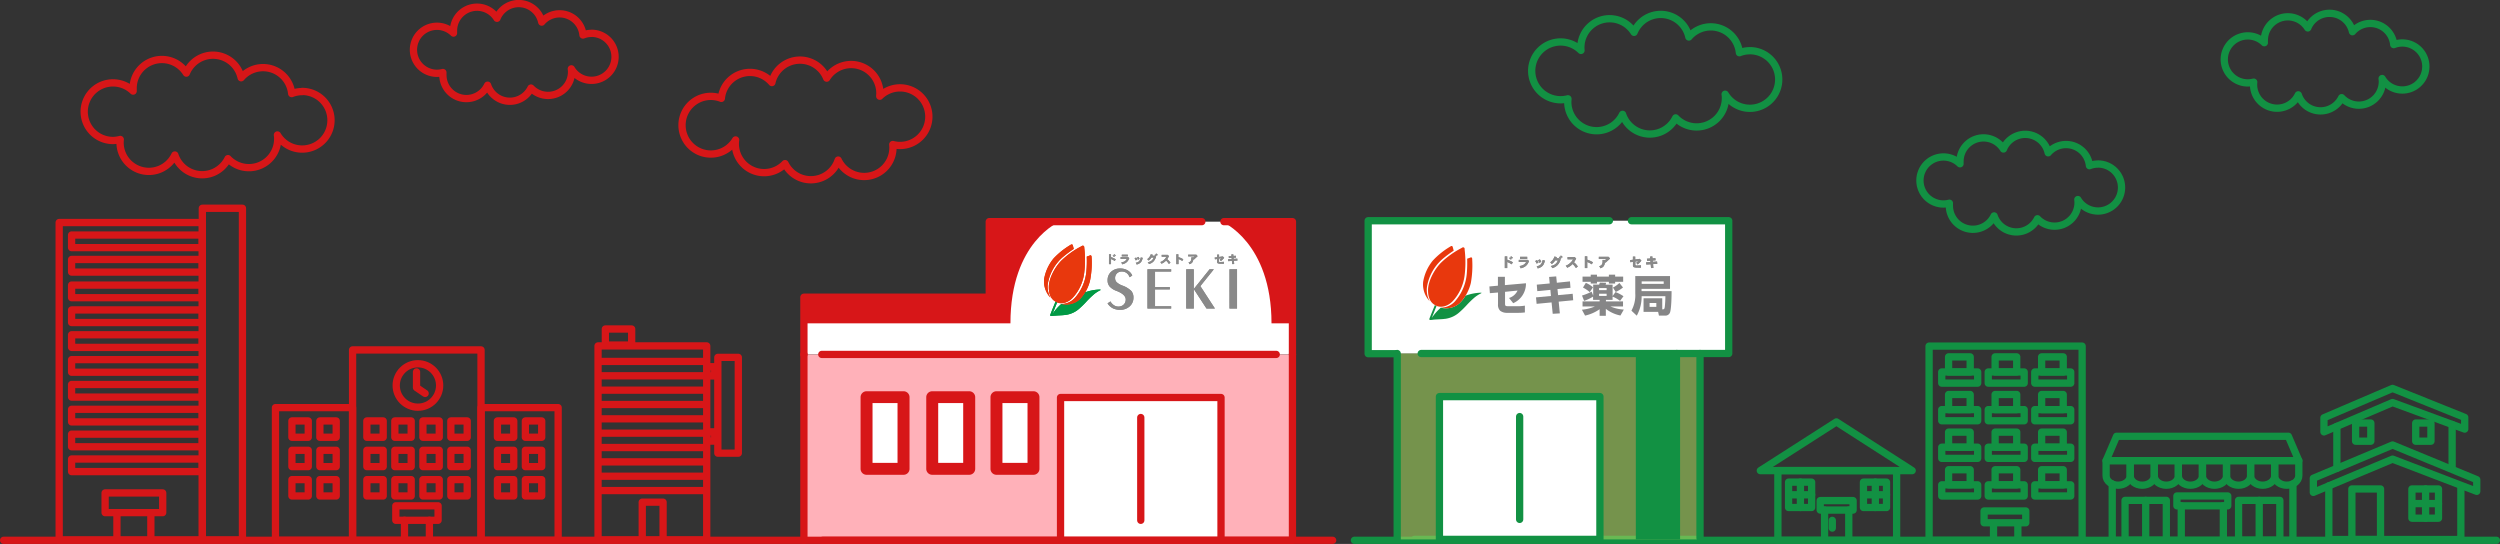 <svg xmlns="http://www.w3.org/2000/svg" viewBox="0 0 878.33 191.11"><rect x="0" y="0" width="878.33" height="191.11" fill="#333333" stroke="none"/><defs><style>.cls-1,.cls-5{fill:none;}.cls-1,.cls-11{stroke:#129143;}.cls-1,.cls-11,.cls-5,.cls-6{stroke-linecap:round;stroke-linejoin:round;stroke-width:2.56px;}.cls-11,.cls-2,.cls-6{fill:#fff;}.cls-3{fill:#ffb1b9;}.cls-4{fill:#d71618;}.cls-5,.cls-6{stroke:#d71618;}.cls-7{fill:#094;}.cls-8{fill:#e8380d;}.cls-9{fill:#898989;}.cls-10{fill:#a2d45e;opacity:0.6;}.cls-12{fill:#129143;}.cls-13{fill:#868687;}</style></defs><g id="レイヤー_2" data-name="レイヤー 2"><g id="レイヤー_3" data-name="レイヤー 3"><line class="cls-1" x1="596.77" y1="189.51" x2="496.97" y2="189.51"/><polygon class="cls-2" points="282.44 104.42 282.44 124.52 454.08 124.52 454.08 77.87 347.56 77.87 347.56 104.19 282.44 104.42"/><rect class="cls-3" x="282.69" y="124.52" width="171.39" height="65.31"/><rect class="cls-2" x="304.19" y="139.66" width="13.54" height="25.09"/><rect class="cls-2" x="327.13" y="139.66" width="13.54" height="25.09"/><rect class="cls-2" x="350.08" y="139.66" width="13.54" height="25.09"/><path class="cls-4" d="M453.93,77.87v35.72h-7.21c0-28.54-17.38-35.72-17.38-35.72Z"/><path class="cls-4" d="M347.88,77.87v27.47H282.69v8.25H355c0-28.82,17.3-35.72,17.3-35.72Z"/><line class="cls-5" x1="282.44" y1="189.83" x2="282.44" y2="124.52"/><polyline class="cls-5" points="454.08 124.52 454.08 189.83 289.03 189.83"/><polyline class="cls-5" points="422.24 77.87 347.56 77.87 347.56 104.42 282.44 104.42 282.44 124.52"/><polyline class="cls-5" points="454.08 124.52 454.08 104.42 454.08 77.87 430 77.87"/><rect class="cls-6" x="372.6" y="139.66" width="56.38" height="50.17"/><path class="cls-4" d="M342.62,164.71V139.56a2.1,2.1,0,0,0-2.1-2.1h-13a2.1,2.1,0,0,0-2.1,2.1v25.15a2.1,2.1,0,0,0,2.1,2.1h13A2.1,2.1,0,0,0,342.62,164.71Zm-13-2.1v-21h8.78v21Z"/><path class="cls-4" d="M319.55,164.71V139.56a2.1,2.1,0,0,0-2.1-2.1h-13a2.1,2.1,0,0,0-2.1,2.1v25.15a2.1,2.1,0,0,0,2.1,2.1h13A2.1,2.1,0,0,0,319.55,164.71Zm-13-2.1v-21h8.78v21Z"/><path class="cls-4" d="M365.19,164.71V139.56a2.1,2.1,0,0,0-2.1-2.1h-13a2.1,2.1,0,0,0-2.1,2.1v25.15a2.1,2.1,0,0,0,2.1,2.1h13A2.1,2.1,0,0,0,365.19,164.71Zm-13-2.1v-21H361v21Z"/><line class="cls-5" x1="400.79" y1="146.69" x2="400.79" y2="182.8"/><polyline class="cls-5" points="288.72 124.52 347.56 124.52 448.38 124.52"/><rect class="cls-5" x="210.11" y="121.53" width="38.18" height="68.14"/><rect class="cls-5" x="212.68" y="115.59" width="9.24" height="5.64"/><line class="cls-5" x1="210.52" y1="126.99" x2="247.72" y2="126.99"/><line class="cls-5" x1="210.52" y1="132.03" x2="247.72" y2="132.03"/><line class="cls-5" x1="210.52" y1="137.07" x2="247.72" y2="137.07"/><line class="cls-5" x1="210.52" y1="142.11" x2="247.72" y2="142.11"/><line class="cls-5" x1="210.52" y1="147.15" x2="247.72" y2="147.15"/><line class="cls-5" x1="210.52" y1="152.19" x2="247.72" y2="152.19"/><line class="cls-5" x1="210.52" y1="157.23" x2="247.72" y2="157.23"/><line class="cls-5" x1="210.52" y1="162.27" x2="247.72" y2="162.27"/><line class="cls-5" x1="210.52" y1="167.31" x2="247.72" y2="167.31"/><line class="cls-5" x1="210.52" y1="172.35" x2="247.72" y2="172.35"/><polyline class="cls-5" points="225.64 189.15 225.64 176.43 232.96 176.43 232.96 189.51"/><rect class="cls-5" x="252.2" y="125.56" width="7.19" height="33.65"/><rect class="cls-5" x="248.38" y="128.83" width="2.72" height="3.25"/><rect class="cls-5" x="248.38" y="151.71" width="2.72" height="3.25"/><rect class="cls-5" x="20.79" y="78.18" width="50.31" height="111.51"/><rect class="cls-5" x="71.09" y="73.17" width="14.09" height="116.52"/><rect class="cls-5" x="25.15" y="82.57" width="45.94" height="4.43"/><rect class="cls-5" x="25.15" y="91.16" width="45.94" height="4.43"/><rect class="cls-5" x="25.15" y="100.16" width="45.94" height="4.43"/><rect class="cls-5" x="25.15" y="108.89" width="45.94" height="4.43"/><rect class="cls-5" x="25.15" y="117.62" width="45.94" height="4.43"/><rect class="cls-5" x="25.15" y="126.35" width="45.94" height="4.43"/><rect class="cls-5" x="25.15" y="135.08" width="45.94" height="4.43"/><rect class="cls-5" x="25.15" y="143.8" width="45.94" height="4.43"/><rect class="cls-5" x="25.15" y="152.53" width="45.94" height="4.43"/><rect class="cls-5" x="25.15" y="161.26" width="45.94" height="4.43"/><rect class="cls-5" x="36.93" y="173.18" width="20.23" height="6.93"/><line class="cls-5" x1="41.08" y1="180.1" x2="41.08" y2="189.69"/><line class="cls-5" x1="53" y1="180.1" x2="53" y2="189.69"/><rect class="cls-5" x="96.78" y="143.21" width="27.09" height="46.62"/><rect class="cls-5" x="123.87" y="122.94" width="45.13" height="66.89"/><rect class="cls-5" x="139.06" y="177.71" width="14.85" height="5.09"/><line class="cls-5" x1="142.11" y1="182.79" x2="142.11" y2="189.83"/><line class="cls-5" x1="150.86" y1="182.79" x2="150.86" y2="189.83"/><rect class="cls-5" x="102.56" y="147.89" width="5.74" height="5.74"/><rect class="cls-5" x="112.38" y="147.89" width="5.74" height="5.74"/><rect class="cls-5" x="102.56" y="158.2" width="5.74" height="5.74"/><rect class="cls-5" x="112.38" y="158.2" width="5.74" height="5.74"/><rect class="cls-5" x="102.56" y="168.51" width="5.74" height="5.74"/><rect class="cls-5" x="112.38" y="168.51" width="5.74" height="5.74"/><rect class="cls-5" x="128.89" y="147.89" width="5.74" height="5.74"/><rect class="cls-5" x="138.72" y="147.89" width="5.74" height="5.74"/><rect class="cls-5" x="128.89" y="158.2" width="5.74" height="5.74"/><rect class="cls-5" x="138.72" y="158.2" width="5.74" height="5.74"/><rect class="cls-5" x="128.89" y="168.51" width="5.74" height="5.74"/><rect class="cls-5" x="138.72" y="168.51" width="5.74" height="5.74"/><rect class="cls-5" x="148.58" y="147.89" width="5.74" height="5.74"/><rect class="cls-5" x="158.4" y="147.89" width="5.74" height="5.74"/><rect class="cls-5" x="148.58" y="158.2" width="5.74" height="5.74"/><rect class="cls-5" x="158.4" y="158.2" width="5.74" height="5.74"/><rect class="cls-5" x="148.58" y="168.51" width="5.74" height="5.74"/><rect class="cls-5" x="158.4" y="168.51" width="5.74" height="5.74"/><rect class="cls-5" x="169" y="143.21" width="27.09" height="46.62"/><rect class="cls-5" x="174.76" y="147.89" width="5.74" height="5.74"/><rect class="cls-5" x="184.58" y="147.89" width="5.74" height="5.74"/><rect class="cls-5" x="174.76" y="158.2" width="5.74" height="5.74"/><rect class="cls-5" x="184.58" y="158.2" width="5.74" height="5.74"/><rect class="cls-5" x="174.76" y="168.51" width="5.74" height="5.74"/><rect class="cls-5" x="184.58" y="168.51" width="5.74" height="5.74"/><circle class="cls-5" cx="146.83" cy="135.43" r="7.63"/><polyline class="cls-5" points="146.34 130.67 146.34 136.17 149.36 138.22"/><polygon class="cls-1" points="645.18 148.23 618.46 165.34 671.81 165.34 645.18 148.23"/><rect class="cls-1" x="624.63" y="165.34" width="41.71" height="24.49"/><rect class="cls-1" x="628.38" y="169.39" width="8.1" height="8.91"/><line class="cls-1" x1="628.62" y1="173.84" x2="636.48" y2="173.84"/><line class="cls-1" x1="632.55" y1="169.39" x2="632.55" y2="178.3"/><rect class="cls-1" x="654.69" y="169.39" width="8.1" height="8.91"/><line class="cls-1" x1="654.93" y1="173.84" x2="662.79" y2="173.84"/><line class="cls-1" x1="658.86" y1="169.39" x2="658.86" y2="178.3"/><rect class="cls-1" x="639.5" y="175.88" width="11.55" height="3.32"/><line class="cls-1" x1="641.03" y1="179.2" x2="641.03" y2="189.83"/><line class="cls-1" x1="649.53" y1="179.2" x2="649.53" y2="189.83"/><line class="cls-1" x1="643.74" y1="182.82" x2="643.74" y2="185.53"/><line class="cls-1" x1="821.02" y1="149.8" x2="821.02" y2="164.55"/><rect class="cls-1" x="847.38" y="171.79" width="9.34" height="10.27"/><line class="cls-1" x1="847.66" y1="176.93" x2="856.72" y2="176.93"/><line class="cls-1" x1="852.19" y1="171.79" x2="852.19" y2="182.07"/><polygon class="cls-1" points="840.58 136.46 816.48 146.77 816.48 151.74 840.58 141.43 865.93 150.75 865.93 146.65 840.58 136.46"/><polygon class="cls-1" points="840.58 156.34 812.75 168.02 812.75 172.99 840.58 161.31 870.16 172.62 870.16 168.52 840.58 156.34"/><line class="cls-1" x1="861.51" y1="149.12" x2="861.51" y2="164.66"/><rect class="cls-1" x="827.6" y="148.63" width="5.35" height="6.38"/><rect class="cls-1" x="826.29" y="171.79" width="10.07" height="17.76"/><rect class="cls-1" x="848.72" y="148.63" width="5.35" height="6.38"/><polyline class="cls-1" points="818.19 170.71 818.19 189.55 864.58 189.55 864.58 171.16"/><rect class="cls-1" x="677.75" y="121.6" width="53.77" height="68.23"/><rect class="cls-1" x="697.07" y="179.52" width="14.65" height="4.15"/><rect class="cls-1" x="682.19" y="130.69" width="12.63" height="3.92"/><rect class="cls-1" x="684.6" y="125.38" width="7.59" height="5.31"/><rect class="cls-1" x="698.53" y="130.69" width="12.63" height="3.92"/><rect class="cls-1" x="700.95" y="125.38" width="7.59" height="5.31"/><rect class="cls-1" x="714.88" y="130.69" width="12.63" height="3.92"/><rect class="cls-1" x="717.29" y="125.38" width="7.59" height="5.31"/><rect class="cls-1" x="682.19" y="143.91" width="12.63" height="3.92"/><rect class="cls-1" x="684.6" y="138.6" width="7.59" height="5.31"/><rect class="cls-1" x="698.53" y="143.91" width="12.63" height="3.92"/><rect class="cls-1" x="700.95" y="138.6" width="7.59" height="5.31"/><rect class="cls-1" x="714.88" y="143.91" width="12.63" height="3.92"/><rect class="cls-1" x="717.29" y="138.6" width="7.59" height="5.31"/><rect class="cls-1" x="682.19" y="157.12" width="12.63" height="3.92"/><rect class="cls-1" x="684.6" y="151.82" width="7.59" height="5.31"/><rect class="cls-1" x="698.53" y="157.12" width="12.63" height="3.92"/><rect class="cls-1" x="700.95" y="151.82" width="7.59" height="5.31"/><rect class="cls-1" x="714.88" y="157.12" width="12.63" height="3.92"/><rect class="cls-1" x="717.29" y="151.82" width="7.59" height="5.31"/><rect class="cls-1" x="682.19" y="170.34" width="12.63" height="3.92"/><rect class="cls-1" x="684.6" y="165.03" width="7.59" height="5.31"/><rect class="cls-1" x="698.53" y="170.34" width="12.63" height="3.92"/><rect class="cls-1" x="700.95" y="165.03" width="7.59" height="5.31"/><rect class="cls-1" x="714.88" y="170.34" width="12.63" height="3.92"/><rect class="cls-1" x="717.29" y="165.03" width="7.59" height="5.31"/><line class="cls-1" x1="700.39" y1="184.48" x2="700.39" y2="189.18"/><line class="cls-1" x1="708.94" y1="184.48" x2="708.94" y2="189.18"/><polygon class="cls-1" points="803.98 153.28 743.61 153.28 739.94 161.84 807.64 161.84 803.98 153.28"/><path class="cls-1" d="M739.94,161.84v5.3c0,1.84,1.9,3.33,4.23,3.33s4.24-1.49,4.24-3.33v-5.3Z"/><path class="cls-1" d="M748.41,161.84v5.3c0,1.84,1.89,3.33,4.23,3.33s4.23-1.49,4.23-3.33v-5.3Z"/><path class="cls-1" d="M756.87,161.84v5.3c0,1.84,1.89,3.33,4.23,3.33s4.23-1.49,4.23-3.33v-5.3Z"/><path class="cls-1" d="M765.33,161.84v5.3c0,1.84,1.89,3.33,4.23,3.33s4.23-1.49,4.23-3.33v-5.3Z"/><path class="cls-1" d="M773.79,161.84v5.3c0,1.84,1.89,3.33,4.23,3.33s4.23-1.49,4.23-3.33v-5.3Z"/><path class="cls-1" d="M782.25,161.84v5.3c0,1.84,1.9,3.33,4.23,3.33s4.23-1.49,4.23-3.33v-5.3Z"/><path class="cls-1" d="M790.71,161.84v5.3c0,1.84,1.9,3.33,4.23,3.33s4.23-1.49,4.23-3.33v-5.3Z"/><path class="cls-1" d="M799.17,161.84v5.3c0,1.84,1.9,3.33,4.24,3.33s4.23-1.49,4.23-3.33v-5.3Z"/><polyline class="cls-1" points="742.09 170.03 742.09 189.83 805.58 189.83 805.58 170.03"/><rect class="cls-1" x="746.6" y="175.8" width="14.5" height="14.03"/><line class="cls-1" x1="753.85" y1="175.8" x2="753.85" y2="189.55"/><rect class="cls-1" x="786.48" y="175.8" width="14.5" height="14.03"/><line class="cls-1" x1="793.73" y1="175.8" x2="793.73" y2="189.55"/><rect class="cls-1" x="764.82" y="174.25" width="17.86" height="3.47"/><line class="cls-1" x1="766.35" y1="177.72" x2="766.35" y2="189.55"/><line class="cls-1" x1="781.13" y1="177.72" x2="781.13" y2="189.55"/><line class="cls-5" x1="1.28" y1="189.83" x2="468.2" y2="189.83"/><line class="cls-1" x1="475.85" y1="189.83" x2="877.06" y2="189.83"/><path class="cls-5" d="M106.16,32.18a10,10,0,0,0-3.68.7,10.11,10.11,0,0,0-17.76-5.56,10.12,10.12,0,0,0-19.25-1.64A10.11,10.11,0,0,0,46.77,31c0,.34,0,.68,0,1A10.12,10.12,0,1,0,39.7,49.36,10.24,10.24,0,0,0,42.25,49a10,10,0,0,0-.07,1.1,10.12,10.12,0,0,0,19.25,4.36A10.11,10.11,0,0,0,80.1,55.74a10.12,10.12,0,0,0,17.47-7,9.53,9.53,0,0,0-.1-1.32,10.12,10.12,0,1,0,8.69-15.29Z"/><path class="cls-1" d="M614.79,17.82a10,10,0,0,0-3.68.7A10.11,10.11,0,0,0,593.35,13a10.12,10.12,0,0,0-19.25-1.64,10.11,10.11,0,0,0-18.7,5.35,8.5,8.5,0,0,0,.05,1,10.15,10.15,0,1,0-4.58,17c0,.36-.06.73-.06,1.1a10.12,10.12,0,0,0,19.25,4.36,10.1,10.1,0,0,0,18.66,1.25,10.12,10.12,0,0,0,17.48-7,9.53,9.53,0,0,0-.1-1.32,10.12,10.12,0,1,0,8.69-15.29Z"/><path class="cls-5" d="M239.62,44a10.12,10.12,0,0,0,18.82,5.17,9.53,9.53,0,0,0-.1,1.32,10.12,10.12,0,0,0,17.47,7,10.11,10.11,0,0,0,18.67-1.25,10.11,10.11,0,0,0,19.24-4.36,10,10,0,0,0-.06-1.1,10.24,10.24,0,0,0,2.55.33,10.12,10.12,0,1,0-7.12-17.31c0-.34.05-.68.05-1a10.11,10.11,0,0,0-18.7-5.35A10.12,10.12,0,0,0,271.19,29a10.11,10.11,0,0,0-17.76,5.56A10.11,10.11,0,0,0,239.62,44Z"/><path class="cls-5" d="M207.82,11.72a8.19,8.19,0,0,0-3,.58,8.25,8.25,0,0,0-14.49-4.54A8.26,8.26,0,0,0,174.6,6.42a8.26,8.26,0,0,0-15.27,4.37c0,.28,0,.56,0,.83a8.26,8.26,0,1,0-5.81,14.13,8.35,8.35,0,0,0,2.08-.27,8.88,8.88,0,0,0,0,.9,8.26,8.26,0,0,0,15.71,3.56,8.25,8.25,0,0,0,15.24,1,8.26,8.26,0,0,0,14.26-5.67,7.62,7.62,0,0,0-.08-1.08,8.26,8.26,0,1,0,7.1-12.49Z"/><path class="cls-1" d="M844,15.1a8.29,8.29,0,0,0-3,.57,8.26,8.26,0,0,0-14.5-4.53A8.26,8.26,0,0,0,810.8,9.8a8.26,8.26,0,0,0-15.27,4.37,7.69,7.69,0,0,0,0,.83,8.26,8.26,0,1,0-5.81,14.13,8.41,8.41,0,0,0,2.08-.27,8.72,8.72,0,0,0-.05.9,8.26,8.26,0,0,0,15.71,3.56,8.25,8.25,0,0,0,15.24,1A8.26,8.26,0,0,0,837,28.67a7.62,7.62,0,0,0-.08-1.08A8.26,8.26,0,1,0,844,15.1Z"/><path class="cls-1" d="M737.09,57.64a8.29,8.29,0,0,0-3,.57,8.26,8.26,0,0,0-14.5-4.53,8.26,8.26,0,0,0-15.71-1.34,8.26,8.26,0,0,0-15.27,4.37,7.69,7.69,0,0,0,0,.83,8.26,8.26,0,1,0-5.81,14.13,8.41,8.41,0,0,0,2.08-.27,6.6,6.6,0,0,0,0,.9,8.26,8.26,0,0,0,15.71,3.56,8.25,8.25,0,0,0,15.23,1,8.26,8.26,0,0,0,14.27-5.67,7.62,7.62,0,0,0-.08-1.08,8.26,8.26,0,1,0,7.09-12.49Z"/><path class="cls-7" d="M386.64,101.78c0-.07-.09-.06-.15-.06h0a16.07,16.07,0,0,0-5.27,1,10.71,10.71,0,0,1-1.9,2.46,7,7,0,0,1-6.43,1.6,0,0,0,0,1,0,0h0a18.4,18.4,0,0,0-3.09,3.49c.24-.59,1.37-3.48,1.64-4.07l-.34-.17L371,106l-.14-.08c-.09.23-1.63,3.93-1.92,4.86h0a.47.47,0,0,0,.36.25,4.51,4.51,0,0,0,1-.1l.12,0c.35,0,1.05-.09,1.78-.12s1.58-.09,2-.16l.11,0a9,9,0,0,0,5-2.33,32.51,32.51,0,0,0,2.37-2.34,29.7,29.7,0,0,1,2.42-2.37,10.55,10.55,0,0,1,2.44-1.63h0s.12,0,.1-.13"/><path class="cls-8" d="M376.8,104.69a15.83,15.83,0,0,0,4.14-9,36,36,0,0,0,0-8.61V87c0-.3-.06-.54-.31-.65s-.42,0-.7.17l-.11.06-.27.15a29.16,29.16,0,0,0-6.4,4.59c-2.16,2-4.55,6.12-4.66,9.28-.14,4,1.81,5.05,2.45,5.41l.1.06c1.33.79,3.69.7,5.73-1.35"/><path class="cls-8" d="M368.24,99.12a15.9,15.9,0,0,1,5-8.67,40.18,40.18,0,0,1,4-3h0s-.24-1-.29-1.12v0c-.05-.16-.12-.42-.33-.46a.79.79,0,0,0-.54.19l-.17.1a27.44,27.44,0,0,0-5.76,4.65A15.53,15.53,0,0,0,366.84,98a8.41,8.41,0,0,0,2.23,6.62s0,0,0,0h0a8,8,0,0,1-.85-5.45"/><path class="cls-8" d="M383.51,90.6v-.21a1,1,0,0,0-.15-.59c-.15-.17-.39-.09-.55,0h0l-1,.36a0,0,0,0,0,0,0,42,42,0,0,1-.13,5.2,16.33,16.33,0,0,1-4,9.27,6.58,6.58,0,0,1-4.75,2.18h0a0,0,0,0,0,0,0,7,7,0,0,0,6.43-1.6A14.78,14.78,0,0,0,383,98.41a32.42,32.42,0,0,0,.53-7.81"/><path class="cls-7" d="M386.64,101.78c0-.07-.09-.06-.15-.06h0a16.07,16.07,0,0,0-5.27,1,10.71,10.71,0,0,1-1.9,2.46,7,7,0,0,1-6.43,1.6,0,0,0,0,1,0,0h0a18.4,18.4,0,0,0-3.09,3.49c.24-.59,1.37-3.48,1.64-4.07l-.34-.17L371,106l-.14-.08c-.09.23-1.63,3.93-1.92,4.86h0a.47.47,0,0,0,.36.25,4.51,4.51,0,0,0,1-.1l.12,0c.35,0,1.05-.09,1.78-.12s1.58-.09,2-.16l.11,0a9,9,0,0,0,5-2.33,32.51,32.51,0,0,0,2.37-2.34,29.7,29.7,0,0,1,2.42-2.37,10.55,10.55,0,0,1,2.44-1.63h0s.12,0,.1-.13"/><path class="cls-8" d="M376.8,104.69a15.83,15.83,0,0,0,4.14-9,36,36,0,0,0,0-8.61V87c0-.3-.06-.54-.31-.65s-.42,0-.7.17l-.11.06-.27.15a29.16,29.16,0,0,0-6.4,4.59c-2.16,2-4.55,6.12-4.66,9.28-.14,4,1.81,5.05,2.45,5.41l.1.06c1.33.79,3.69.7,5.73-1.35"/><path class="cls-8" d="M368.24,99.12a15.9,15.9,0,0,1,5-8.67,40.18,40.18,0,0,1,4-3h0s-.24-1-.29-1.12v0c-.05-.16-.12-.42-.33-.46a.79.79,0,0,0-.54.19l-.17.1a27.44,27.44,0,0,0-5.76,4.65A15.53,15.53,0,0,0,366.84,98a8.41,8.41,0,0,0,2.23,6.62s0,0,0,0h0a8,8,0,0,1-.85-5.45"/><path class="cls-8" d="M383.51,90.6v-.21a1,1,0,0,0-.15-.59c-.15-.17-.39-.09-.55,0h0l-1,.36a0,0,0,0,0,0,0,42,42,0,0,1-.13,5.2,16.33,16.33,0,0,1-4,9.27,6.58,6.58,0,0,1-4.75,2.18h0a0,0,0,0,0,0,0,7,7,0,0,0,6.43-1.6A14.78,14.78,0,0,0,383,98.41a32.42,32.42,0,0,0,.53-7.81"/><polyline class="cls-9" points="434.61 94.6 431.95 94.6 431.96 108.4 434.61 108.4 434.61 94.6"/><polyline class="cls-9" points="411.47 95.41 411.47 94.6 403.14 94.6 403.14 108.4 411.47 108.4 411.47 107.6 405.8 107.6 405.8 101.68 411 101.68 411 100.87 405.8 100.87 405.8 95.41 411.47 95.41"/><polyline class="cls-9" points="416.76 94.6 416.76 108.4 419.42 108.4 419.41 101.54 419.41 94.6 416.76 94.6"/><polyline class="cls-9" points="421.72 100.52 426.46 94.6 424.97 94.6 419.41 101.54 423.88 108.4 426.84 108.4 421.72 100.52"/><path class="cls-9" d="M390.13,105.87a3.7,3.7,0,0,0,1.21,1.35,2.75,2.75,0,0,0,1.58.49,2.58,2.58,0,0,0,1.86-.7,2.41,2.41,0,0,0,.72-1.8q0-1.75-3.21-3h0a6.06,6.06,0,0,1-2.43-1.54,3.25,3.25,0,0,1-.73-2.18,3.89,3.89,0,0,1,1.24-3,4.54,4.54,0,0,1,3.21-1.16,5,5,0,0,1,2.58.65,3.87,3.87,0,0,1,1.64,1.82l-.93.61a3.1,3.1,0,0,0-1.06-1.49,2.73,2.73,0,0,0-1.68-.52,2.34,2.34,0,0,0-1.7.65,2.23,2.23,0,0,0-.66,1.69,2,2,0,0,0,.54,1.4,6.12,6.12,0,0,0,2.05,1.2,8.51,8.51,0,0,1,3.11,1.9,3.49,3.49,0,0,1,.75,2.31,4,4,0,0,1-1.33,3.08,4.81,4.81,0,0,1-3.37,1.22,5.51,5.51,0,0,1-2.55-.55,5.09,5.09,0,0,1-1.86-1.71l1.06-.72"/><polyline class="cls-9" points="434.61 94.6 431.95 94.6 431.96 108.4 434.61 108.4 434.61 94.6"/><polyline class="cls-9" points="411.47 95.41 411.47 94.6 403.14 94.6 403.14 108.4 411.47 108.4 411.47 107.6 405.8 107.6 405.8 101.68 411 101.68 411 100.87 405.8 100.87 405.8 95.41 411.47 95.41"/><polyline class="cls-9" points="416.76 94.6 416.76 108.4 419.42 108.4 419.41 101.54 419.41 94.6 416.76 94.6"/><polyline class="cls-9" points="421.72 100.52 426.46 94.6 424.97 94.6 419.41 101.54 423.88 108.4 426.84 108.4 421.72 100.52"/><path class="cls-9" d="M390.13,105.87a3.7,3.7,0,0,0,1.21,1.35,2.75,2.75,0,0,0,1.58.49,2.58,2.58,0,0,0,1.86-.7,2.41,2.41,0,0,0,.72-1.8q0-1.75-3.21-3h0a6.06,6.06,0,0,1-2.43-1.54,3.25,3.25,0,0,1-.73-2.18,3.89,3.89,0,0,1,1.24-3,4.54,4.54,0,0,1,3.21-1.16,5,5,0,0,1,2.58.65,3.87,3.87,0,0,1,1.64,1.82l-.93.61a3.1,3.1,0,0,0-1.06-1.49,2.73,2.73,0,0,0-1.68-.52,2.34,2.34,0,0,0-1.7.65,2.23,2.23,0,0,0-.66,1.69,2,2,0,0,0,.54,1.4,6.12,6.12,0,0,0,2.05,1.2,8.51,8.51,0,0,1,3.11,1.9,3.49,3.49,0,0,1,.75,2.31,4,4,0,0,1-1.33,3.08,4.81,4.81,0,0,1-3.37,1.22,5.51,5.51,0,0,1-2.55-.55,5.09,5.09,0,0,1-1.86-1.71l1.06-.72"/><path class="cls-9" d="M392,89.73l-.23.26-.24-.22a2.6,2.6,0,0,0-.29-.22l.26-.25.25.2a1.18,1.18,0,0,1,.25.23m-.34.33a3.22,3.22,0,0,0-.23.25l-.24-.21a2.6,2.6,0,0,0-.29-.22l.26-.25.25.19A1.43,1.43,0,0,1,391.63,90.06Zm-1.32,2.73h-.72V89.33h.72v1a7.2,7.2,0,0,1,.95.38c.29.14.54.27.74.39a6.07,6.07,0,0,0-.37.6,2.67,2.67,0,0,0-.54-.32c-.28-.15-.54-.27-.78-.37Z"/><path class="cls-9" d="M394.12,89.47h2.12v.62h-2.12v-.62m2.65,1.22s0,0-.06.1a3.08,3.08,0,0,1-1,1.43,3.31,3.31,0,0,1-1.5.64,1.46,1.46,0,0,0-.12-.39.8.8,0,0,0-.19-.28,3.18,3.18,0,0,0,1.16-.35,2,2,0,0,0,.8-.87H393.7v-.63h2.6l.05,0Z"/><path class="cls-9" d="M400.39,91c-.11,0-.3.14-.56.28-.05-.12-.11-.26-.19-.42a1.91,1.91,0,0,0-.21-.33l.55-.29a2.26,2.26,0,0,1,.23.38,1.28,1.28,0,0,1,.18.38m1.1-.39a5.77,5.77,0,0,1-.34,1,2.12,2.12,0,0,1-.62.79,3,3,0,0,1-1.2.55,1.17,1.17,0,0,0-.12-.36.78.78,0,0,0-.2-.27,2.39,2.39,0,0,0,1-.38,1.65,1.65,0,0,0,.52-.66,5.61,5.61,0,0,0,.27-.86A5.47,5.47,0,0,0,401.49,90.59Zm-1.91.61-.56.29a1.9,1.9,0,0,0-.2-.42,1.24,1.24,0,0,0-.24-.33l.56-.3a1.86,1.86,0,0,1,.25.38A1.38,1.38,0,0,1,399.58,91.2Z"/><path class="cls-9" d="M406.72,89.53a.24.24,0,0,1-.47,0,1.7,1.7,0,0,0-.28-.23l.27-.24a2.56,2.56,0,0,1,.24.2,1.17,1.17,0,0,1,.24.25m-.36.32-.24.25-.23-.23a2.59,2.59,0,0,0-.28-.23l.26-.24a2.06,2.06,0,0,1,.25.21A1.23,1.23,0,0,1,406.36,89.85Zm-.2.4a.31.31,0,0,0-.05.09,3.85,3.85,0,0,1-.95,1.64,3.32,3.32,0,0,1-1.52.81,1.77,1.77,0,0,0-.12-.28,1.18,1.18,0,0,0-.31-.35,3.54,3.54,0,0,0,1.11-.39,2.37,2.37,0,0,0,1-1.28h-.78a3.74,3.74,0,0,1-.51.66,2.07,2.07,0,0,1-.54.41,2.11,2.11,0,0,0-.18-.24,1.12,1.12,0,0,0-.28-.24,3.05,3.05,0,0,0,.89-.9,2.9,2.9,0,0,0,.39-.84l.71.19a3.63,3.63,0,0,1-.15.34h.87l.06,0Z"/><path class="cls-9" d="M410.72,90a.27.27,0,0,0-.08.11,6.77,6.77,0,0,1-.56.94,6.3,6.3,0,0,1,1.15,1.26,3.67,3.67,0,0,0-.57.45,2.65,2.65,0,0,0-.37-.55,6.08,6.08,0,0,0-.61-.66,4.35,4.35,0,0,1-1.63,1.11,1.32,1.32,0,0,0-.42-.59,3.89,3.89,0,0,0,1.34-.8,3.37,3.37,0,0,0,.81-1.07h-1.64v-.66l2.13,0,.45.48"/><path class="cls-9" d="M414,92.79h-.72V89.33H414v1a6.55,6.55,0,0,1,1,.37c.29.14.54.28.74.4a4.25,4.25,0,0,0-.36.6,3.86,3.86,0,0,0-.55-.33c-.28-.15-.54-.27-.78-.37v1.8"/><path class="cls-9" d="M419.25,90.93a2.25,2.25,0,0,1-.4,1.32,1.86,1.86,0,0,1-1,.57s0-.13-.09-.29a1,1,0,0,0-.23-.34,1.25,1.25,0,0,0,.7-.34,1.52,1.52,0,0,0,.32-1v-.45h.68l0,.09.45-.4h-2.24v-.62l2.87,0c.15.18.31.35.46.52l-1.37,1.27-.17-.25"/><path class="cls-9" d="M430.11,90.53a4.64,4.64,0,0,1-.51.6c-.19.19-.41.39-.67.61l-.19-.25c-.13-.17-.21-.26-.24-.26l.29-.22a1.6,1.6,0,0,0,.32-.27l-.82.11v.76a1,1,0,0,0,0,.32c0,.06.09.09.19.11H429a8.72,8.72,0,0,0,1-.07v.69a6.73,6.73,0,0,1-.92,0,3.56,3.56,0,0,1-1.18-.13.49.49,0,0,1-.29-.51V91l-.76.11-.1-.62.86-.12v-.91h.69v.81l1.27-.18.07,0,.48.53"/><polyline class="cls-9" points="434.76 91.54 433.5 91.63 433.61 92.76 432.91 92.79 432.81 91.67 431.5 91.76 431.44 91.09 432.74 91 432.71 90.61 431.74 90.67 431.69 90.02 432.65 89.96 432.6 89.41 433.29 89.34 433.34 89.91 434.19 89.85 434.25 90.5 433.4 90.56 433.44 90.95 434.69 90.86 434.76 91.54"/><path class="cls-9" d="M392,89.73l-.23.26-.24-.22a2.6,2.6,0,0,0-.29-.22l.26-.25.25.2a1.18,1.18,0,0,1,.25.23m-.34.33a3.22,3.22,0,0,0-.23.25l-.24-.21a2.6,2.6,0,0,0-.29-.22l.26-.25.25.19A1.43,1.43,0,0,1,391.63,90.06Zm-1.32,2.73h-.72V89.33h.72v1a7.2,7.2,0,0,1,.95.38c.29.14.54.27.74.39a6.07,6.07,0,0,0-.37.6,2.67,2.67,0,0,0-.54-.32c-.28-.15-.54-.27-.78-.37Z"/><path class="cls-9" d="M394.12,89.47h2.12v.62h-2.12v-.62m2.65,1.22s0,0-.06.1a3.08,3.08,0,0,1-1,1.43,3.31,3.31,0,0,1-1.5.64,1.46,1.46,0,0,0-.12-.39.8.8,0,0,0-.19-.28,3.18,3.18,0,0,0,1.16-.35,2,2,0,0,0,.8-.87H393.7v-.63h2.6l.05,0Z"/><path class="cls-9" d="M400.39,91c-.11,0-.3.14-.56.28-.05-.12-.11-.26-.19-.42a1.91,1.91,0,0,0-.21-.33l.55-.29a2.26,2.26,0,0,1,.23.38,1.28,1.28,0,0,1,.18.38m1.1-.39a5.77,5.77,0,0,1-.34,1,2.12,2.12,0,0,1-.62.79,3,3,0,0,1-1.2.55,1.17,1.17,0,0,0-.12-.36.78.78,0,0,0-.2-.27,2.39,2.39,0,0,0,1-.38,1.65,1.65,0,0,0,.52-.66,5.61,5.61,0,0,0,.27-.86A5.47,5.47,0,0,0,401.49,90.59Zm-1.91.61-.56.29a1.9,1.9,0,0,0-.2-.42,1.24,1.24,0,0,0-.24-.33l.56-.3a1.86,1.86,0,0,1,.25.38A1.38,1.38,0,0,1,399.58,91.2Z"/><path class="cls-9" d="M406.72,89.53a.24.24,0,0,1-.47,0,1.7,1.7,0,0,0-.28-.23l.27-.24a2.56,2.56,0,0,1,.24.2,1.17,1.17,0,0,1,.24.25m-.36.32-.24.25-.23-.23a2.59,2.59,0,0,0-.28-.23l.26-.24a2.06,2.06,0,0,1,.25.21A1.23,1.23,0,0,1,406.36,89.85Zm-.2.4a.31.31,0,0,0-.05.09,3.85,3.85,0,0,1-.95,1.64,3.32,3.32,0,0,1-1.52.81,1.77,1.77,0,0,0-.12-.28,1.18,1.18,0,0,0-.31-.35,3.54,3.54,0,0,0,1.11-.39,2.37,2.37,0,0,0,1-1.28h-.78a3.74,3.74,0,0,1-.51.66,2.07,2.07,0,0,1-.54.41,2.11,2.11,0,0,0-.18-.24,1.12,1.12,0,0,0-.28-.24,3.05,3.05,0,0,0,.89-.9,2.9,2.9,0,0,0,.39-.84l.71.19a3.63,3.63,0,0,1-.15.34h.87l.06,0Z"/><path class="cls-9" d="M410.72,90a.27.27,0,0,0-.08.11,6.77,6.77,0,0,1-.56.94,6.3,6.3,0,0,1,1.15,1.26,3.67,3.67,0,0,0-.57.45,2.65,2.65,0,0,0-.37-.55,6.08,6.08,0,0,0-.61-.66,4.35,4.35,0,0,1-1.63,1.11,1.32,1.32,0,0,0-.42-.59,3.89,3.89,0,0,0,1.34-.8,3.37,3.37,0,0,0,.81-1.07h-1.64v-.66l2.13,0,.45.48"/><path class="cls-9" d="M414,92.79h-.72V89.33H414v1a6.55,6.55,0,0,1,1,.37c.29.14.54.28.74.4a4.25,4.25,0,0,0-.36.6,3.86,3.86,0,0,0-.55-.33c-.28-.15-.54-.27-.78-.37v1.8"/><path class="cls-9" d="M419.25,90.93a2.25,2.25,0,0,1-.4,1.32,1.86,1.86,0,0,1-1,.57s0-.13-.09-.29a1,1,0,0,0-.23-.34,1.25,1.25,0,0,0,.7-.34,1.52,1.52,0,0,0,.32-1v-.45h.68l0,.09.45-.4h-2.24v-.62l2.87,0c.15.18.31.35.46.52l-1.37,1.27-.17-.25"/><path class="cls-9" d="M430.11,90.53a4.64,4.64,0,0,1-.51.6c-.19.19-.41.39-.67.61l-.19-.25c-.13-.17-.21-.26-.24-.26l.29-.22a1.6,1.6,0,0,0,.32-.27l-.82.11v.76a1,1,0,0,0,0,.32c0,.06.09.09.19.11H429a8.72,8.72,0,0,0,1-.07v.69a6.73,6.73,0,0,1-.92,0,3.56,3.56,0,0,1-1.18-.13.49.49,0,0,1-.29-.51V91l-.76.11-.1-.62.86-.12v-.91h.69v.81l1.27-.18.07,0,.48.53"/><polyline class="cls-9" points="434.76 91.54 433.5 91.63 433.61 92.76 432.91 92.79 432.81 91.67 431.5 91.76 431.44 91.09 432.74 91 432.71 90.61 431.74 90.67 431.69 90.02 432.65 89.96 432.6 89.41 433.29 89.34 433.34 89.91 434.19 89.85 434.25 90.5 433.4 90.56 433.44 90.95 434.69 90.86 434.76 91.54"/><rect class="cls-2" x="480.68" y="77.54" width="126.67" height="46.66"/><rect class="cls-10" x="490.12" y="124.2" width="107.15" height="65.31"/><line class="cls-1" x1="490.88" y1="189.51" x2="490.88" y2="124.2"/><line class="cls-1" x1="597.27" y1="189.01" x2="597.27" y2="124.2"/><polyline class="cls-1" points="565.43 77.55 480.68 77.55 480.68 124.26 490.29 124.26"/><polyline class="cls-1" points="573.19 77.55 607.35 77.55 607.35 104.1 607.35 124.2 589.13 124.2"/><rect class="cls-11" x="505.72" y="139.34" width="56.38" height="50.17"/><line class="cls-1" x1="533.9" y1="146.36" x2="533.9" y2="182.48"/><rect class="cls-12" x="574.72" y="124.93" width="15.55" height="64.58"/><line class="cls-1" x1="499.32" y1="124.2" x2="589.13" y2="124.2"/><path class="cls-12" d="M520.47,102.89c0-.07-.1-.06-.16-.06h0a16.7,16.7,0,0,0-5.45,1.07,10.82,10.82,0,0,1-2,2.54,7.16,7.16,0,0,1-6.64,1.65,0,0,0,0,1,0,0s0,0,0,0h0a18.51,18.51,0,0,0-3.19,3.61c.24-.62,1.42-3.6,1.69-4.22l-.35-.17-.1-.06-.14-.08c-.1.23-1.68,4.06-2,5h0a.5.5,0,0,0,.38.25,4.87,4.87,0,0,0,1-.1l.12,0c.37-.06,1.08-.09,1.84-.13s1.63-.08,2.08-.16l.11,0a9.27,9.27,0,0,0,5.18-2.41,32.79,32.79,0,0,0,2.46-2.42,31.7,31.7,0,0,1,2.49-2.45,11,11,0,0,1,2.52-1.67h0S520.49,103,520.47,102.89Z"/><path class="cls-8" d="M510.31,105.9a16.35,16.35,0,0,0,4.27-9.27,37.75,37.75,0,0,0,0-8.89l0-.15c0-.31-.06-.55-.32-.66s-.44,0-.72.17l-.11.07-.28.15a30.52,30.52,0,0,0-6.62,4.73c-2.22,2.07-4.7,6.32-4.81,9.59-.14,4.09,1.87,5.22,2.53,5.59l.1.06C505.76,108.11,508.2,108,510.31,105.9Z"/><path class="cls-8" d="M501.46,100.15a16.5,16.5,0,0,1,5.17-9,37.19,37.19,0,0,1,4.1-3.08v0s-.25-1-.3-1.16v0c-.05-.17-.12-.44-.34-.48s-.34.06-.56.19l-.18.11a27.78,27.78,0,0,0-5.94,4.8A15.93,15.93,0,0,0,500,99a8.67,8.67,0,0,0,2.3,6.84h0v0A8.13,8.13,0,0,1,501.46,100.15Z"/><path class="cls-8" d="M517.24,91.35l0-.22a.92.92,0,0,0-.15-.61c-.16-.17-.4-.09-.57,0h0l-1.06.37a0,0,0,0,0,0,0,43.63,43.63,0,0,1-.14,5.37,16.86,16.86,0,0,1-4.11,9.57,6.72,6.72,0,0,1-4.91,2.25s0,0,0,0a0,0,0,0,0,0,0,7.16,7.16,0,0,0,6.64-1.65,15.34,15.34,0,0,0,3.81-7A34.33,34.33,0,0,0,517.24,91.35Z"/><path class="cls-13" d="M523.44,103l-.17-2.36,3-.27V97.24h2.45v2.93l7.4-.65a7.48,7.48,0,0,1-4.48,7l-1.47-1.83a4.87,4.87,0,0,0,3-2.61l-4.4.45v4.11c0,.88.2.94,1.24.94h3.42a15,15,0,0,0,2.31-.2v2.39a18.75,18.75,0,0,1-2.25.14h-4a3.82,3.82,0,0,1-2.43-.73,2.93,2.93,0,0,1-.76-2.3v-4.11Z"/><path class="cls-13" d="M551.58,98.86l.18,2.25-4.57.44.22,2.14,5.13-.48.17,2.28-5.09.49.4,4.12-2.5.15-.4-4-5.26.5-.21-2.27,5.25-.49-.2-2.15-4.6.45-.18-2.28,4.55-.42-.22-2.29,2.5-.19.22,2.23Z"/><path class="cls-13" d="M556.55,105.7l-.74-1.87a19,19,0,0,0,3.37-1.36l.56,1.39V100h2.09c.09-.24.17-.48.24-.71l2.22.06c-.06.23-.12.44-.19.65h2.46v4l1-1.38a12.18,12.18,0,0,1,2.82,1.46l-1.21,1.63a10.8,10.8,0,0,0-2.62-1.5v1.15h-2.33v.53h6v1.78h-4.42a13.66,13.66,0,0,0,4.7,1.09l-1.19,2.09a12.24,12.24,0,0,1-5.13-2.34v2.43H562v-2.3a14.35,14.35,0,0,1-5.11,2.24l-1.12-2.07a15.34,15.34,0,0,0,4.57-1.14H556v-1.78h6v-.53h-2.3v-1.15A14.9,14.9,0,0,1,556.55,105.7Zm4.52-9.19v.68h4.18v-.68h2.2v.68h2.82V99h-2.82v.62h-2.2V99h-4.18v.62h-2.19V99H556V97.19h2.87v-.68Zm-1.4,4.43-1.14,1.7a11,11,0,0,0-2.38-1.61l1-1.65A9,9,0,0,1,559.67,100.94Zm2.14.26v.74h2.65v-.74Zm0,2v.76h2.65v-.76Zm5.87-.59-1-1.58a9.79,9.79,0,0,0,2.27-1.62l1.26,1.59A11.59,11.59,0,0,1,567.68,102.57Z"/><path class="cls-13" d="M584.06,108.68c.6,0,.71-.1.83-.84a35.87,35.87,0,0,0,.21-3.77h-8.34a13.89,13.89,0,0,1-1.71,6.84l-1.88-1.76a11.27,11.27,0,0,0,1.35-6.12V97h12.21v4.48h-10v.8h10.55c0,1.69-.06,6-.53,7.45a1.72,1.72,0,0,1-1.81,1.15h-2.1l-.29-1.32h-5.12v-4.76H584v3.9Zm-7.29-9.82v.86h7.74v-.86Zm2.78,7.59v1.37h2.37v-1.37Z"/><path class="cls-9" d="M531.51,90.55a2.92,2.92,0,0,0-.28.3l-.28-.26a2.72,2.72,0,0,0-.35-.26l.31-.3.3.24a1.73,1.73,0,0,1,.3.28m-.4.38-.28.3-.29-.25a2.26,2.26,0,0,0-.34-.26l.31-.3.3.23A3.28,3.28,0,0,1,531.11,90.93Zm-1.57,3.24h-.86v-4.1h.86v1.18a8.82,8.82,0,0,1,1.12.44,9.65,9.65,0,0,1,.88.47,4.94,4.94,0,0,0-.43.71,4.25,4.25,0,0,0-.65-.39c-.33-.17-.64-.32-.92-.43Z"/><path class="cls-9" d="M534.05,90.23h2.51V91h-2.51v-.74m3.14,1.45-.06.13A3.77,3.77,0,0,1,536,93.5a4,4,0,0,1-1.78.76,1.68,1.68,0,0,0-.14-.47.87.87,0,0,0-.23-.33,3.51,3.51,0,0,0,1.38-.42,2.38,2.38,0,0,0,.95-1h-2.58v-.74h3.08l.07,0Z"/><path class="cls-9" d="M541.5,92c-.14.06-.36.18-.67.34-.06-.14-.13-.31-.23-.5a1.52,1.52,0,0,0-.25-.39l.66-.34a3.83,3.83,0,0,1,.27.44,2.1,2.1,0,0,1,.22.45m1.3-.46a8.67,8.67,0,0,1-.4,1.18,2.79,2.79,0,0,1-.74.94,3.87,3.87,0,0,1-1.43.65,1.19,1.19,0,0,0-.14-.43,1,1,0,0,0-.24-.32,2.91,2.91,0,0,0,1.22-.45,1.92,1.92,0,0,0,.61-.78,6.29,6.29,0,0,0,.32-1A7.9,7.9,0,0,0,542.8,91.56Zm-2.27.73-.66.34a2.68,2.68,0,0,0-.24-.5,2,2,0,0,0-.28-.39l.65-.35a2.13,2.13,0,0,1,.31.44A1.53,1.53,0,0,1,540.53,92.29Z"/><path class="cls-9" d="M549,90.3a2.61,2.61,0,0,0-.29.29l-.27-.26a2,2,0,0,0-.34-.27l.32-.29.29.24a1.83,1.83,0,0,1,.29.29m-.43.39a2.61,2.61,0,0,0-.29.29l-.27-.27a2,2,0,0,0-.34-.27l.32-.28a3.28,3.28,0,0,1,.29.24A1.83,1.83,0,0,1,548.58,90.69Zm-.25.47-.06.11a4.42,4.42,0,0,1-1.12,1.94,4,4,0,0,1-1.81,1,.87.87,0,0,0-.14-.33,1.17,1.17,0,0,0-.37-.42,4.31,4.31,0,0,0,1.33-.47,2.75,2.75,0,0,0,1.18-1.51h-.92a4.81,4.81,0,0,1-.61.77,2.13,2.13,0,0,1-.65.5,1.08,1.08,0,0,0-.21-.29,1.36,1.36,0,0,0-.33-.29,3.46,3.46,0,0,0,1.06-1.06,3.61,3.61,0,0,0,.46-1l.84.23a3.85,3.85,0,0,1-.17.4h1l.07,0Z"/><path class="cls-9" d="M553.74,90.91a.65.65,0,0,0-.09.13,9.71,9.71,0,0,1-.66,1.12,4.48,4.48,0,0,1,.81.77,4.64,4.64,0,0,1,.54.72,5.62,5.62,0,0,0-.67.53,2.87,2.87,0,0,0-.44-.64,6,6,0,0,0-.72-.79,5.29,5.29,0,0,1-1.93,1.32,1.6,1.6,0,0,0-.5-.7,4.68,4.68,0,0,0,1.59-1,4.06,4.06,0,0,0,1-1.27h-1.94v-.78l2.53,0,.52.56"/><path class="cls-9" d="M557.66,94.17h-.85V90.06h.85v1.18a7.79,7.79,0,0,1,1.12.44,8.34,8.34,0,0,1,.88.48s-.18.28-.43.71a2.62,2.62,0,0,0-.64-.39c-.34-.17-.65-.32-.93-.44v2.13"/><path class="cls-9" d="M563.86,92a2.62,2.62,0,0,1-.48,1.57,2.12,2.12,0,0,1-1.17.68s0-.16-.11-.35a1.38,1.38,0,0,0-.27-.4,1.51,1.51,0,0,0,.83-.4,1.8,1.8,0,0,0,.38-1.24v-.54h.8l0,.11.54-.47h-2.66v-.75l3.4,0,.55.62-1.63,1.51-.2-.31"/><path class="cls-9" d="M576.75,91.49a5,5,0,0,1-.62.71,9.58,9.58,0,0,1-.78.73l-.23-.29a1.86,1.86,0,0,0-.28-.32l.34-.26a2,2,0,0,0,.38-.32l-1,.13v.91a1,1,0,0,0,0,.37.27.27,0,0,0,.22.13h.55a8.29,8.29,0,0,0,1.21-.08s0,.31,0,.82a9.42,9.42,0,0,1-1.09,0,4.15,4.15,0,0,1-1.4-.15.58.58,0,0,1-.34-.6V92l-.91.13-.11-.74,1-.14V90.16h.82v1l1.51-.21.08,0,.57.62"/><polyline class="cls-9" points="582.26 92.69 580.77 92.79 580.9 94.13 580.07 94.18 579.94 92.85 578.39 92.95 578.33 92.16 579.87 92.05 579.83 91.59 578.68 91.66 578.62 90.89 579.75 90.82 579.69 90.17 580.51 90.08 580.58 90.76 581.58 90.69 581.66 91.46 580.65 91.53 580.7 91.99 582.18 91.88 582.26 92.69"/><path class="cls-9" d="M531.51,90.55a2.92,2.92,0,0,0-.28.3l-.28-.26a2.72,2.72,0,0,0-.35-.26l.31-.3.3.24a1.73,1.73,0,0,1,.3.28m-.4.38-.28.3-.29-.25a2.26,2.26,0,0,0-.34-.26l.31-.3.3.23A3.28,3.28,0,0,1,531.11,90.93Zm-1.57,3.24h-.86v-4.1h.86v1.18a8.82,8.82,0,0,1,1.12.44,9.65,9.65,0,0,1,.88.47,4.94,4.94,0,0,0-.43.71,4.25,4.25,0,0,0-.65-.39c-.33-.17-.64-.32-.92-.43Z"/><path class="cls-9" d="M534.05,90.23h2.51V91h-2.51v-.74m3.14,1.45-.06.13A3.77,3.77,0,0,1,536,93.5a4,4,0,0,1-1.78.76,1.68,1.68,0,0,0-.14-.47.87.87,0,0,0-.23-.33,3.51,3.51,0,0,0,1.38-.42,2.38,2.38,0,0,0,.95-1h-2.58v-.74h3.08l.07,0Z"/><path class="cls-9" d="M541.5,92c-.14.06-.36.18-.67.34-.06-.14-.13-.31-.23-.5a1.52,1.52,0,0,0-.25-.39l.66-.34a3.83,3.83,0,0,1,.27.44,2.1,2.1,0,0,1,.22.45m1.3-.46a8.67,8.67,0,0,1-.4,1.18,2.79,2.79,0,0,1-.74.94,3.87,3.87,0,0,1-1.43.65,1.19,1.19,0,0,0-.14-.43,1,1,0,0,0-.24-.32,2.91,2.91,0,0,0,1.22-.45,1.92,1.92,0,0,0,.61-.78,6.29,6.29,0,0,0,.32-1A7.9,7.9,0,0,0,542.8,91.56Zm-2.27.73-.66.34a2.68,2.68,0,0,0-.24-.5,2,2,0,0,0-.28-.39l.65-.35a2.13,2.13,0,0,1,.31.44A1.53,1.53,0,0,1,540.53,92.29Z"/><path class="cls-9" d="M549,90.3a2.61,2.61,0,0,0-.29.29l-.27-.26a2,2,0,0,0-.34-.27l.32-.29.29.24a1.83,1.83,0,0,1,.29.29m-.43.39a2.61,2.61,0,0,0-.29.29l-.27-.27a2,2,0,0,0-.34-.27l.32-.28a3.28,3.28,0,0,1,.29.24A1.83,1.83,0,0,1,548.58,90.69Zm-.25.47-.06.11a4.42,4.42,0,0,1-1.12,1.94,4,4,0,0,1-1.81,1,.87.87,0,0,0-.14-.33,1.17,1.17,0,0,0-.37-.42,4.31,4.31,0,0,0,1.33-.47,2.75,2.75,0,0,0,1.18-1.51h-.92a4.81,4.81,0,0,1-.61.77,2.13,2.13,0,0,1-.65.5,1.08,1.08,0,0,0-.21-.29,1.36,1.36,0,0,0-.33-.29,3.46,3.46,0,0,0,1.06-1.06,3.61,3.61,0,0,0,.46-1l.84.23a3.85,3.85,0,0,1-.17.4h1l.07,0Z"/><path class="cls-9" d="M553.74,90.91a.65.65,0,0,0-.09.13,9.71,9.71,0,0,1-.66,1.12,4.48,4.48,0,0,1,.81.77,4.64,4.64,0,0,1,.54.72,5.62,5.62,0,0,0-.67.53,2.87,2.87,0,0,0-.44-.64,6,6,0,0,0-.72-.79,5.29,5.29,0,0,1-1.93,1.32,1.6,1.6,0,0,0-.5-.7,4.68,4.68,0,0,0,1.59-1,4.06,4.06,0,0,0,1-1.27h-1.94v-.78l2.53,0,.52.56"/><path class="cls-9" d="M557.66,94.17h-.85V90.06h.85v1.18a7.79,7.79,0,0,1,1.12.44,8.34,8.34,0,0,1,.88.48s-.18.28-.43.71a2.62,2.62,0,0,0-.64-.39c-.34-.17-.65-.32-.93-.44v2.13"/><path class="cls-9" d="M563.86,92a2.62,2.62,0,0,1-.48,1.57,2.12,2.12,0,0,1-1.17.68s0-.16-.11-.35a1.38,1.38,0,0,0-.27-.4,1.51,1.51,0,0,0,.83-.4,1.8,1.8,0,0,0,.38-1.24v-.54h.8l0,.11.54-.47h-2.66v-.75l3.4,0,.55.62-1.63,1.51-.2-.31"/><path class="cls-9" d="M576.75,91.49a5,5,0,0,1-.62.71,9.58,9.58,0,0,1-.78.73l-.23-.29a1.86,1.86,0,0,0-.28-.32l.34-.26a2,2,0,0,0,.38-.32l-1,.13v.91a1,1,0,0,0,0,.37.27.27,0,0,0,.22.13h.55a8.29,8.29,0,0,0,1.21-.08s0,.31,0,.82a9.42,9.42,0,0,1-1.09,0,4.15,4.15,0,0,1-1.4-.15.58.58,0,0,1-.34-.6V92l-.91.13-.11-.74,1-.14V90.16h.82v1l1.51-.21.08,0,.57.62"/><polyline class="cls-9" points="582.26 92.69 580.77 92.79 580.9 94.13 580.07 94.18 579.94 92.85 578.39 92.95 578.33 92.16 579.87 92.05 579.83 91.59 578.68 91.66 578.62 90.89 579.75 90.82 579.69 90.17 580.51 90.08 580.58 90.76 581.58 90.69 581.66 91.46 580.65 91.53 580.7 91.99 582.18 91.88 582.26 92.69"/></g></g></svg>
